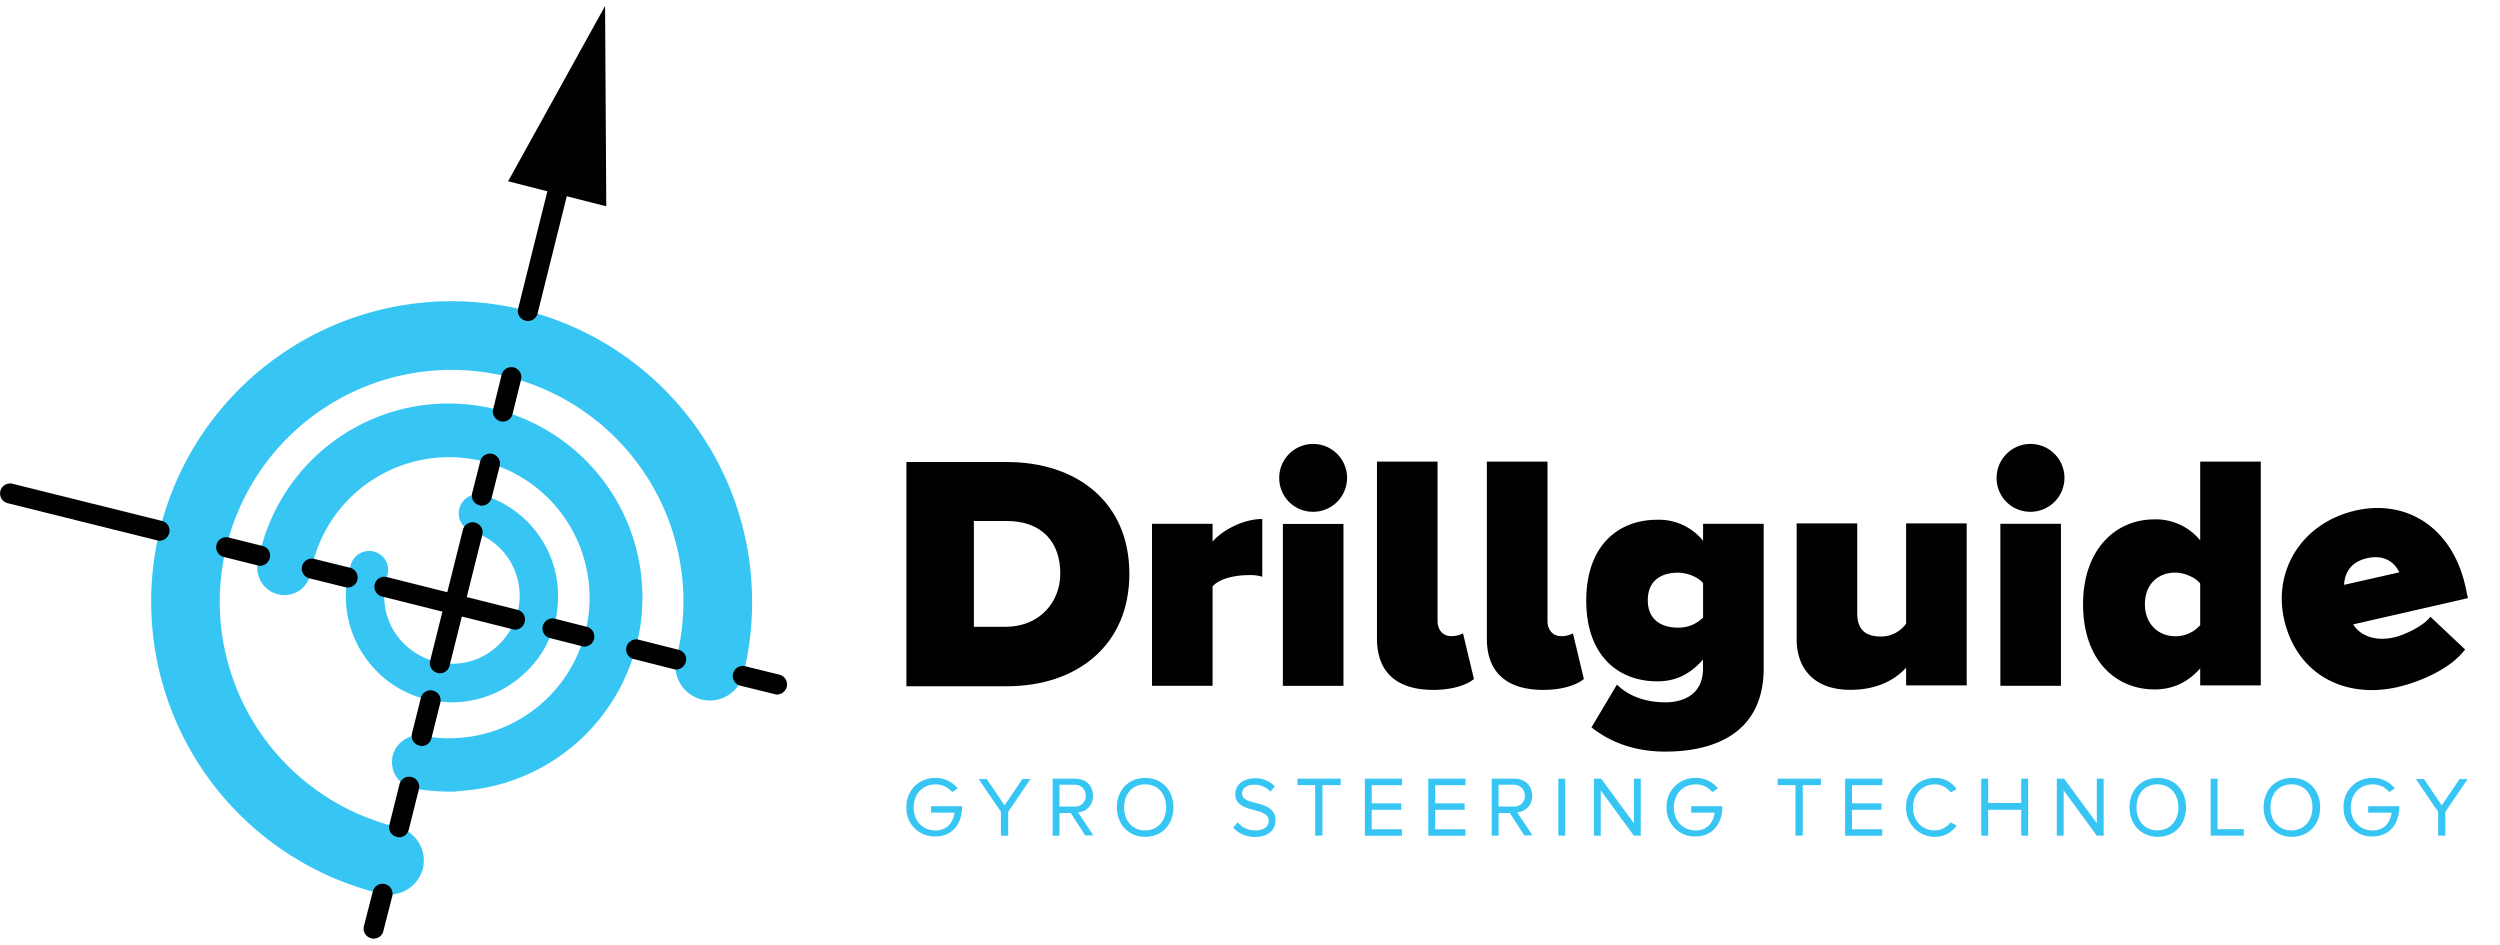 <svg id="Layer_1" data-name="Layer 1" xmlns="http://www.w3.org/2000/svg" viewBox="0 0 899.84 340" preserveAspectRatio="xMinYMin"><defs><style>.cls-1{fill:#37c6f4;}.cls-2{fill:#010101;}</style></defs><title>gyro-steering-tool</title><g id="Layer_5" data-name="Layer 5"><path class="cls-1" d="M326.25,290.6A10.2,10.2,0,0,1,336.71,280a10.08,10.08,0,0,1,8,3.78l-2,1.31a7.77,7.77,0,0,0-6-2.76c-4.51,0-7.85,3.34-7.85,8.29s3.34,8.29,7.85,8.29c4.22,0,6.4-2.91,6.83-6.4h-8.43v-2.33h11.19c0,6.4-3.49,10.9-9.74,10.9A10.13,10.13,0,0,1,326.25,290.6Z"/><path class="cls-1" d="M360.27,300.78V292.2l-8-11.78h2.91l6.4,9.45,6.4-9.45h2.91l-8,11.78v8.58Z"/><path class="cls-1" d="M390.65,300.78l-5.23-8.14h-4.07v8.14h-2.47v-20.5H387c3.78,0,6.4,2.33,6.4,6.11a5.7,5.7,0,0,1-5.38,6l5.52,8.29h-2.91Zm.15-14.39a3.86,3.86,0,0,0-4.07-3.93h-5.38v7.85h5.38A3.78,3.78,0,0,0,390.8,286.38Z"/><path class="cls-1" d="M402,290.6c0-6.11,4.07-10.61,10.18-10.61s10.18,4.51,10.18,10.61-4.07,10.61-10.18,10.61S402,296.56,402,290.6Zm17.74,0c0-4.8-2.91-8.29-7.56-8.29s-7.56,3.49-7.56,8.29,2.91,8.29,7.56,8.29S419.73,295.25,419.73,290.6Z"/><path class="cls-1" d="M443.87,297.87l1.6-1.89a8.12,8.12,0,0,0,6.4,2.91c3.63,0,4.8-1.89,4.8-3.49,0-5.23-12.07-2.33-12.07-9.6,0-3.34,3.05-5.67,7-5.67a9.52,9.52,0,0,1,7.27,2.91l-1.6,1.89a7.7,7.7,0,0,0-6-2.47c-2.47,0-4.22,1.31-4.22,3.2,0,4.65,12.07,1.89,12.07,9.6,0,2.91-2,6-7.56,6A10.36,10.36,0,0,1,443.87,297.87Z"/><path class="cls-1" d="M473.38,300.78V282.6H467v-2.33h15.56v2.33H476v18.17Z"/><path class="cls-1" d="M491.26,300.78v-20.5h13.38v2.33h-10.9v6.54h10.61v2.33H493.73v7h10.9v2.33H491.26Z"/><path class="cls-1" d="M514.09,300.78v-20.5h13.38v2.33h-10.9v6.54h10.61v2.33H516.56v7h10.9v2.33H514.09Z"/><path class="cls-1" d="M548.69,300.78l-5.23-8.14h-4.07v8.14h-2.47v-20.5h8.14c3.78,0,6.4,2.33,6.4,6.11a5.7,5.7,0,0,1-5.38,6l5.52,8.29h-2.91Zm.15-14.39a3.86,3.86,0,0,0-4.07-3.93h-5.38v7.85h5.38A3.78,3.78,0,0,0,548.84,286.38Z"/><path class="cls-1" d="M560.9,300.78v-20.5h2.47v20.5Z"/><path class="cls-1" d="M588.09,300.78l-11.92-16.28v16.28H573.7v-20.5h2.62l11.78,16v-16h2.47v20.5Z"/><path class="cls-1" d="M599.87,290.6A10.2,10.2,0,0,1,610.34,280a10.08,10.08,0,0,1,8,3.78l-2,1.31a7.77,7.77,0,0,0-6-2.76c-4.51,0-7.85,3.34-7.85,8.29s3.34,8.29,7.85,8.29c4.22,0,6.4-2.91,6.83-6.4h-8.43v-2.33h11.19c0,6.4-3.49,10.9-9.74,10.9A10.13,10.13,0,0,1,599.87,290.6Z"/><path class="cls-1" d="M646.25,300.78V282.6h-6.4v-2.33h15.56v2.33h-6.54v18.17Z"/><path class="cls-1" d="M664.13,300.78v-20.5h13.38v2.33H666.6v6.54h10.61v2.33H666.6v7h10.9v2.33H664.13Z"/><path class="cls-1" d="M686.08,290.6A10.28,10.28,0,0,1,696.55,280a9,9,0,0,1,7.71,4.07l-2.18,1.16a6.88,6.88,0,0,0-5.67-2.91c-4.51,0-7.85,3.34-7.85,8.29s3.34,8.29,7.85,8.29a7.29,7.29,0,0,0,5.67-2.91l2.18,1.16a9.41,9.41,0,0,1-7.85,4.07A10.34,10.34,0,0,1,686.08,290.6Z"/><path class="cls-1" d="M727.52,300.78v-9.3H715.6v9.3h-2.47v-20.5h2.47V289h11.92v-8.72H730v20.5Z"/><path class="cls-1" d="M754.71,300.78l-11.92-16.28v16.28h-2.47v-20.5h2.62l11.78,16v-16h2.47v20.5Z"/><path class="cls-1" d="M766.48,290.6c0-6.11,4.07-10.61,10.18-10.61s10.18,4.51,10.18,10.61-4.07,10.61-10.18,10.61S766.48,296.56,766.48,290.6Zm17.59,0c0-4.8-2.91-8.29-7.56-8.29S769,285.8,769,290.6s2.91,8.29,7.56,8.29S784.08,295.25,784.08,290.6Z"/><path class="cls-1" d="M795.71,300.78v-20.5h2.47v18.17h9.45v2.33Z"/><path class="cls-1" d="M814.75,290.6c0-6.11,4.07-10.61,10.18-10.61s10.18,4.51,10.18,10.61-4.07,10.61-10.18,10.61S814.75,296.56,814.75,290.6Zm17.59,0c0-4.8-2.91-8.29-7.56-8.29s-7.56,3.49-7.56,8.29,2.91,8.29,7.56,8.29S832.34,295.25,832.34,290.6Z"/><path class="cls-1" d="M843.54,290.6A10.2,10.2,0,0,1,854,280a10.08,10.08,0,0,1,8,3.78l-2,1.31a7.77,7.77,0,0,0-6-2.76c-4.51,0-7.85,3.34-7.85,8.29s3.34,8.29,7.85,8.29c4.22,0,6.4-2.91,6.83-6.4h-8.43v-2.33H863.6c0,6.4-3.49,10.9-9.74,10.9A10.13,10.13,0,0,1,843.54,290.6Z"/><path class="cls-1" d="M877.56,300.78V292.2l-8-11.78h2.91l6.4,9.45,6.4-9.45h2.91l-8,11.78v8.58Z"/><path class="cls-1" d="M140.15,322a19.71,19.71,0,0,1-2.91-.29A108.15,108.15,0,1,1,270.71,216.6a105.73,105.73,0,0,1-3.2,26.17,12.36,12.36,0,0,1-24-6A85.45,85.45,0,0,0,246,216.6a83.45,83.45,0,1,0-102.94,81.13,12.31,12.31,0,0,1,9.16,14.83A12.53,12.53,0,0,1,140.15,322Z"/><path class="cls-1" d="M161.67,284.93a74.77,74.77,0,0,1-12.79-1.16,9.61,9.61,0,0,1,3.49-18.9,50.56,50.56,0,0,0,59.75-52.78,50.6,50.6,0,0,0-100.32-5.82A9.51,9.51,0,0,1,100.6,214a9.71,9.71,0,0,1-7.85-11.19,69.78,69.78,0,1,1,73,81.85A18.53,18.53,0,0,1,161.67,284.93Z"/><path class="cls-1" d="M162.54,252.8a12.51,12.51,0,0,1-2.33-.15A37.14,37.14,0,0,1,134,239.86a38.1,38.1,0,0,1-9.45-27.48,34,34,0,0,1,1.74-9.16,6.85,6.85,0,1,1,13.08,4.07,19.54,19.54,0,0,0-1,5.82,23.6,23.6,0,0,0,6.11,17.59,24.56,24.56,0,0,0,16.72,8.14,23.6,23.6,0,0,0,17.59-6.11A24.56,24.56,0,0,0,187,216a24.18,24.18,0,0,0-17.16-24.72,6.85,6.85,0,0,1,4.07-13.08,38,38,0,0,1,26.9,38.67A37.14,37.14,0,0,1,188,243.06,38.17,38.17,0,0,1,162.54,252.8Z"/><path class="cls-2" d="M134.48,337.85a1.84,1.84,0,0,1-.87-.15,3.55,3.55,0,0,1-2.62-4.36l3.2-12.5a3.6,3.6,0,1,1,7,1.74l-3.2,12.5A3.55,3.55,0,0,1,134.48,337.85Z"/><path class="cls-2" d="M143.64,301.36a1.84,1.84,0,0,1-.87-.15,3.55,3.55,0,0,1-2.62-4.36l3.63-14.54a3.6,3.6,0,1,1,7,1.74l-3.63,14.54A3.55,3.55,0,0,1,143.64,301.36Z"/><path class="cls-2" d="M151.78,268.5a1.84,1.84,0,0,1-.87-.15,3.55,3.55,0,0,1-2.62-4.36l3.2-12.79a3.6,3.6,0,1,1,7,1.74l-3.2,12.79A3.58,3.58,0,0,1,151.78,268.5Z"/><path class="cls-2" d="M158.32,242.33a1.84,1.84,0,0,1-.87-.15,3.55,3.55,0,0,1-2.62-4.36l11.78-47.11a3.6,3.6,0,0,1,7,1.74l-11.78,47.11A3.58,3.58,0,0,1,158.32,242.33Z"/><path class="cls-2" d="M173.44,182a1.84,1.84,0,0,1-.87-.15,3.55,3.55,0,0,1-2.62-4.36L172.86,166a3.6,3.6,0,1,1,7,1.74l-2.91,11.49A3.71,3.71,0,0,1,173.44,182Z"/><path class="cls-2" d="M181,151.75a1.84,1.84,0,0,1-.87-.15,3.55,3.55,0,0,1-2.62-4.36l3.05-12.36a3.6,3.6,0,0,1,7,1.74L184.49,149A3.55,3.55,0,0,1,181,151.75Z"/><path class="cls-2" d="M190,115.55a1.84,1.84,0,0,1-.87-.15,3.55,3.55,0,0,1-2.62-4.36l10.61-42.6a3.6,3.6,0,0,1,7,1.74l-10.61,42.6A3.58,3.58,0,0,1,190,115.55Z"/><polygon class="cls-2" points="217.79 2.15 218.22 74.26 182.89 65.25 217.79 2.15"/><path class="cls-2" d="M279.72,250a1.84,1.84,0,0,1-.87-.15l-12.36-3.05a3.6,3.6,0,1,1,1.74-7l12.36,3.05a3.62,3.62,0,0,1-.87,7.12Z"/><path class="cls-2" d="M243.37,241a1.84,1.84,0,0,1-.87-.15l-14.39-3.63a3.55,3.55,0,0,1-2.62-4.36,3.61,3.61,0,0,1,4.36-2.62l14.39,3.63a3.55,3.55,0,0,1,2.62,4.36A3.71,3.71,0,0,1,243.37,241Z"/><path class="cls-2" d="M210.37,232.74a1.84,1.84,0,0,1-.87-.15L198,229.68a3.55,3.55,0,0,1-2.62-4.36,3.61,3.61,0,0,1,4.36-2.62l11.49,2.91a3.62,3.62,0,0,1-.87,7.12Z"/><path class="cls-2" d="M185.36,226.63a1.84,1.84,0,0,1-.87-.15l-47-11.78a3.6,3.6,0,1,1,1.74-7l47,11.78a3.55,3.55,0,0,1,2.62,4.36A3.46,3.46,0,0,1,185.36,226.63Z"/><path class="cls-2" d="M125.17,211.51a1.84,1.84,0,0,1-.87-.15l-12.94-3.2a3.6,3.6,0,1,1,1.74-7l12.94,3.2a3.62,3.62,0,0,1-.87,7.12Z"/><path class="cls-2" d="M93.62,203.66a1.84,1.84,0,0,1-.87-.15l-12.21-3.05a3.6,3.6,0,0,1,1.74-7l12.21,3.05a3.55,3.55,0,0,1,2.62,4.36A3.71,3.71,0,0,1,93.62,203.66Z"/><path class="cls-2" d="M57.42,194.64a1.84,1.84,0,0,1-.87-.15L2.76,181.12a3.6,3.6,0,0,1,1.74-7l53.79,13.38a3.55,3.55,0,0,1,2.62,4.36A3.71,3.71,0,0,1,57.42,194.64Z"/><path class="cls-2" d="M822.17,223.14c-4.07-17.59,6.11-34.89,25.73-39.4,17.88-4.07,34.46,5.67,39.4,26.9l1,4.65L847,224.74c2.18,3.63,7.41,6.4,14.83,4.65,3.34-.73,10.61-4.07,12.94-7.41l12.5,11.78c-4.8,6.54-15.12,11.34-24.13,13.52C844.27,251.64,826.82,243.06,822.17,223.14ZM852,200.9c-7,1.6-8.14,6.69-8.29,9.6L863.6,206C862.44,203.51,859.24,199.3,852,200.9Z"/><path class="cls-2" d="M326.25,246.84V166.29H362.3c25.44,0,44.2,14.54,44.2,40.27S387.6,247,362.45,247h-36.2Zm55.39-40.42c0-10.9-6.25-18.9-19.34-18.9H350.53v38.09h11.63C374.37,225.47,381.64,216.6,381.64,206.42Z"/><path class="cls-2" d="M414.64,246.84v-58.3h21.81v6.4c3.63-4.22,11.19-8.14,17.88-8.14v20.79a14.75,14.75,0,0,0-4.94-.58c-4.65,0-10.47,1.16-12.94,4.07v35.77H414.64Z"/><path class="cls-2" d="M460.44,172a12.21,12.21,0,1,1,12.21,12.21A12.1,12.1,0,0,1,460.44,172Zm1.31,74.88v-58.3h21.81v58.3H461.75Z"/><path class="cls-2" d="M495.62,229.83V166.15h21.81v57.43c0,3.05,1.89,5.38,4.8,5.38a8.58,8.58,0,0,0,4.36-1l3.93,16.43c-2.33,2-7.41,3.93-14.68,3.93C502.75,248.29,495.62,242,495.62,229.83Z"/><path class="cls-2" d="M535.17,229.83V166.15H557v57.43c0,3.05,1.89,5.38,4.8,5.38a8.58,8.58,0,0,0,4.36-1l3.93,16.43c-2.33,2-7.41,3.93-14.68,3.93C542.29,248.29,535.17,242,535.17,229.83Z"/><path class="cls-2" d="M572.83,261.81,582,246.4c4.51,4.51,11,6.4,17.45,6.4,5.09,0,13.52-1.89,13.52-12.21v-3.2c-4.94,5.67-10.32,7.85-16.43,7.85-14,0-25.59-9.16-25.59-29.08,0-19.48,11.19-29.08,25.59-29.08A20.4,20.4,0,0,1,613,194.64v-6.11h21.81v52c0,25.3-20.79,30-35.33,30C589.4,270.54,580.39,267.77,572.83,261.81ZM613,222.27V209.91c-2-2.47-6.11-3.78-9-3.78-6,0-10.9,2.76-10.9,9.89s4.94,9.89,10.9,9.89A12.39,12.39,0,0,0,613,222.27Z"/><path class="cls-2" d="M686.08,246.84V240.3c-3.34,3.78-9.74,8-20.06,8-13.52,0-19.34-8.14-19.34-18.17V188.39h21.81v32.42c0,6,3.2,8.29,8.43,8.29a11,11,0,0,0,9.16-4.65V188.39h21.81v58.3H686.08Z"/><path class="cls-2" d="M718.65,172a12.21,12.21,0,1,1,12.21,12.21A12.1,12.1,0,0,1,718.65,172ZM720,246.84v-58.3h21.81v58.3H720Z"/><path class="cls-2" d="M791.93,246.84v-6.25c-4.94,5.52-10.47,7.56-16.43,7.56-14.1,0-25.73-10.61-25.73-30.68,0-19.34,11.34-30.53,25.73-30.53a20.59,20.59,0,0,1,16.43,7.56V166.15h21.81v80.55H791.93Zm0-21.81v-15c-2-2.47-6.11-3.93-9-3.93-6,0-10.9,4.07-10.9,11.34S777,229,782.91,229A11.72,11.72,0,0,0,791.93,225Z"/></g></svg>